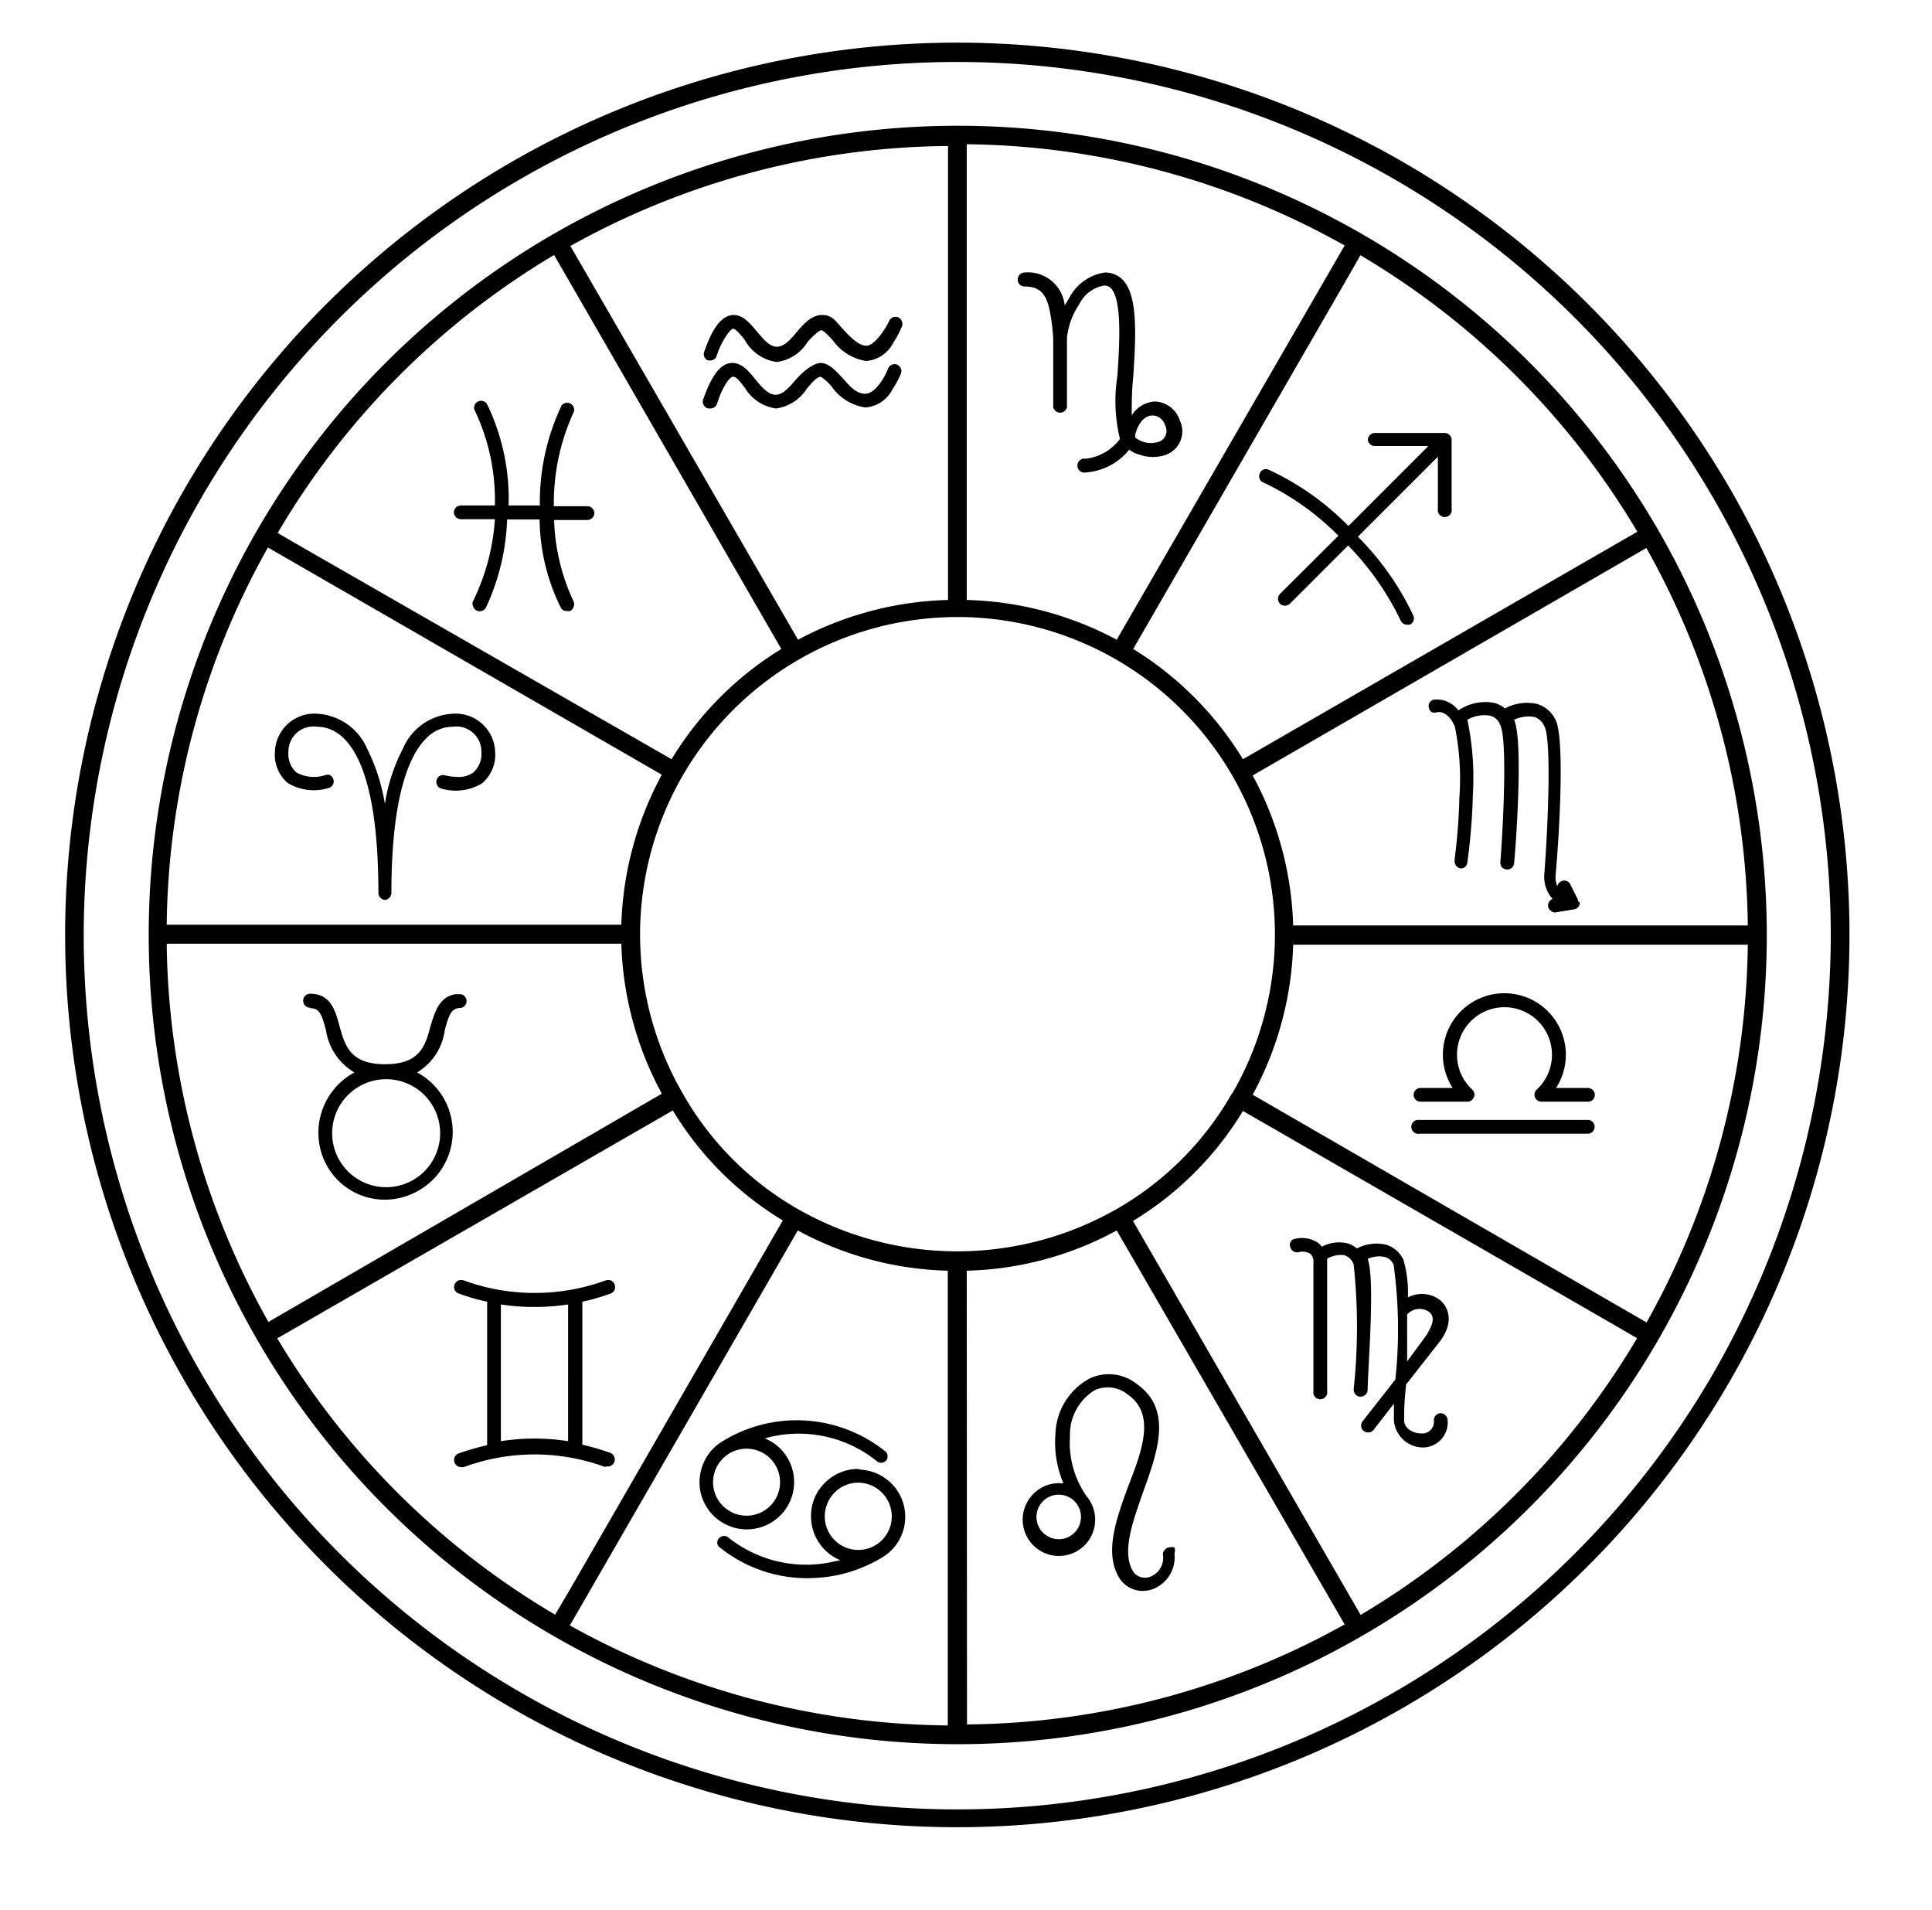 <?xml version="1.0" encoding="UTF-8" standalone="no"?><svg xmlns="http://www.w3.org/2000/svg" xmlns:xlink="http://www.w3.org/1999/xlink" data-name="Layer 1" fill="#000000" height="76.4" preserveAspectRatio="xMidYMid meet" version="1" viewBox="-0.8 0.1 77.3 76.4" width="77.3" zoomAndPan="magnify"><g id="change1_1"><path d="M68.42,19.65A35.9,35.9,0,0,0,55.35,6.59a35.69,35.69,0,1,0-35.7,61.82A35.7,35.7,0,0,0,68.42,19.65ZM67.77,55a34.95,34.95,0,1,1,4.68-17.48A35.2,35.2,0,0,1,67.77,55ZM65.55,21.31a32.37,32.37,0,1,0,4.34,16.18A32.48,32.48,0,0,0,65.55,21.31Zm3.58,15.81H50.94a13.39,13.39,0,0,0-1.62-6L64.07,22.6l1-.58A31.47,31.47,0,0,1,69.13,37.12ZM48.49,43.84h0a12.38,12.38,0,0,1-4.64,4.64,12.87,12.87,0,0,1-12.7,0,12.33,12.33,0,0,1-4.64-4.65,12.7,12.7,0,1,1,22,0ZM31.12,49.32a13.22,13.22,0,0,0,6,1.61V69.12a31.6,31.6,0,0,1-15.12-4Zm6.76,1.61a13.18,13.18,0,0,0,6-1.61L53,65.08a31.56,31.56,0,0,1-15.11,4Zm6-25.24a13.43,13.43,0,0,0-6-1.59V5.87A31.5,31.5,0,0,1,53,9.92ZM37.13,24.1a13.43,13.43,0,0,0-6,1.59L22.6,10.94l-.58-1a31.51,31.51,0,0,1,15.11-4Zm27.58-2.73-15.78,9.1a13.32,13.32,0,0,0-4.39-4.41l8.52-14.75.57-1A31.5,31.5,0,0,1,64.71,21.37ZM21.37,10.3l9.09,15.76a13.22,13.22,0,0,0-4.39,4.41L11.31,22l-1-.58A31.5,31.5,0,0,1,21.37,10.3ZM9.92,22l15.76,9.09a13.39,13.39,0,0,0-1.62,6H5.87A31.47,31.47,0,0,1,9.92,22Zm-4,15.85H24.06a13.4,13.4,0,0,0,1.62,6L10.94,52.4l-1,.58A31.57,31.57,0,0,1,5.87,37.87Zm4.42,15.76,15.78-9.09a13,13,0,0,0,4.4,4.4L22,63.69l-.59,1A31.63,31.63,0,0,1,10.29,53.63ZM53.64,64.7,44.53,48.94a13,13,0,0,0,4.4-4.4L63.7,53.05l1,.58A31.63,31.63,0,0,1,53.64,64.7ZM65.08,53,49.32,43.89a13.4,13.4,0,0,0,1.62-6H69.13A31.57,31.57,0,0,1,65.08,53ZM27.38,14.37a.26.26,0,0,1,0-.21,5.72,5.72,0,0,1,.28-.68q.4-.78.9-.78c.37,0,.63.32.89.62s.52.65.83.65.56-.31.81-.6.57-.67,1-.67.55.26.84.57.62.66.94.66.78-.7.91-1v0a.28.28,0,0,1,.35-.14.29.29,0,0,1,.16.36,3.78,3.78,0,0,1-.35.66,1.33,1.33,0,0,1-1.08.73,2,2,0,0,1-1.34-.83c-.12-.13-.37-.39-.45-.4s-.36.24-.56.47a1.7,1.7,0,0,1-1.23.8h0A1.72,1.72,0,0,1,29,13.7c-.14-.18-.36-.45-.47-.45s-.48.52-.65,1.07h0a.27.27,0,0,1-.26.2h-.09A.26.26,0,0,1,27.38,14.37Zm.16,2.07h.08a.28.28,0,0,0,.27-.19c.16-.55.48-1.08.64-1.08s.33.27.47.44a1.73,1.73,0,0,0,1.25.83,1.74,1.74,0,0,0,1.23-.79c.2-.24.41-.48.56-.48a1.88,1.88,0,0,1,.44.4,2,2,0,0,0,1.35.83,1.33,1.33,0,0,0,1.08-.73,3.45,3.45,0,0,0,.35-.66v0a.29.29,0,0,0-.18-.33.28.28,0,0,0-.35.17c-.13.34-.51,1-.91,1s-.65-.35-.94-.66-.54-.57-.84-.57-.71.34-1,.67-.52.6-.81.6-.56-.31-.82-.63-.53-.64-.9-.64-.63.27-.9.79a5.72,5.72,0,0,0-.28.68A.28.28,0,0,0,27.54,16.44Zm.08-.11ZM10.2,30.17a1.58,1.58,0,0,1,1.69-1.52,2.32,2.32,0,0,1,2,1.4,7.65,7.65,0,0,1,.71,2.21,7.08,7.08,0,0,1,.72-2.21,2.29,2.29,0,0,1,2-1.4,1.58,1.58,0,0,1,1.69,1.52,1.49,1.49,0,0,1-.53,1.27,2.05,2.05,0,0,1-1.64.2.28.28,0,0,1-.16-.37.26.26,0,0,1,.3-.16,2.41,2.41,0,0,0,.53.07,1,1,0,0,0,.63-.18,1,1,0,0,0,.32-.83,1,1,0,0,0-1.14-1h0a1.48,1.48,0,0,0-1.08.48c-.63.63-1.38,2.21-1.38,6.17a.29.29,0,0,1-.25.28h0a.29.29,0,0,1-.27-.28c0-5.79-1.54-6.65-2.46-6.65a1,1,0,0,0-1.14,1,1,1,0,0,0,.32.83,1.45,1.45,0,0,0,1.14.11h0a.3.3,0,0,1,.21,0,.31.31,0,0,1,.13.17.27.27,0,0,1-.19.34,2,2,0,0,1-1.64-.2A1.49,1.49,0,0,1,10.2,30.17ZM27.44,60.33a1.89,1.89,0,1,0,3.28-1.89,1.84,1.84,0,0,0-.92-.8,3.84,3.84,0,0,1,.46-.11,5,5,0,0,1,4,1,.27.27,0,0,0,.39,0,.24.24,0,0,0,.06-.2.26.26,0,0,0-.1-.19l-.07.08.06-.08a5.67,5.67,0,0,0-6.47-.4h0a1.88,1.88,0,0,0-.87,1.14A1.86,1.86,0,0,0,27.44,60.33Zm.29-.94a1.34,1.34,0,0,1,1.34-1.34,1.34,1.34,0,1,1-1.34,1.34Zm5.81-.53a1.88,1.88,0,0,0-1.34.56,1.83,1.83,0,0,0-.55,1.34,1.89,1.89,0,0,0,1.17,1.75l-.47.1a5,5,0,0,1-4-1,.26.26,0,0,0-.2-.07.35.35,0,0,0-.19.1.26.26,0,0,0-.06.21A.27.27,0,0,0,28,62a5.58,5.58,0,0,0,3.48,1.23,6.35,6.35,0,0,0,1-.08,5.72,5.72,0,0,0,2-.74l0,0a1.89,1.89,0,0,0-.84-3.52Zm1.34,1.9a1.34,1.34,0,0,1-2.68,0,1.34,1.34,0,0,1,.39-.95,1.31,1.31,0,0,1,.95-.4A1.35,1.35,0,0,1,34.88,60.76ZM46.41,16.93a1.1,1.1,0,0,0-1-.77h0a1.16,1.16,0,0,0-.93.56c0-.43,0-1,.06-1.52v0c.1-1.59.21-3.25-.42-3.91a1,1,0,0,0-.7-.29,1.91,1.91,0,0,0-1.43,1l-.19.32A1.48,1.48,0,0,0,40.19,11a.28.28,0,0,0-.27.28.27.27,0,0,0,.27.28c.58,0,.86.26,1,.93a7.51,7.51,0,0,1,.15,1.16v.1s0,0,0,.06h0c0,.56,0,1.2,0,2.12v.45a.28.28,0,0,0,.55,0V15.9c0-.9,0-1.66,0-2.29a3,3,0,0,1,.49-1.34,1.38,1.38,0,0,1,1-.75h0a.39.39,0,0,1,.27.11c.45.48.34,2.22.26,3.49a6.42,6.42,0,0,0,.1,2.54,2,2,0,0,1-1.37.79.28.28,0,1,0,0,.55,2.47,2.47,0,0,0,1.74-.91,1.32,1.32,0,0,0,.45.21,1.6,1.6,0,0,0,1,0A1,1,0,0,0,46.41,16.93Zm-.79.82a1,1,0,0,1-1-.15l0-.11c.12-.47.37-.76.68-.77h0a.53.53,0,0,1,.51.38A.47.47,0,0,1,45.62,17.75Zm-22.2,41a.29.29,0,0,0,.38-.26.3.3,0,0,0-.17-.27h0a10.51,10.51,0,0,0-1.13-.33V52.17a8.16,8.16,0,0,0,1.14-.33.27.27,0,0,0,.15-.36.26.26,0,0,0-.15-.16.3.3,0,0,0-.21,0,8.33,8.33,0,0,1-2.84.5,8.23,8.23,0,0,1-2.83-.5.33.33,0,0,0-.22,0,.29.29,0,0,0-.15.16.26.26,0,0,0,0,.21.26.26,0,0,0,.16.15,7.78,7.78,0,0,0,1.14.33v5.74a10.68,10.68,0,0,0-1.14.33.29.29,0,0,0-.16.15.29.29,0,0,0,.26.4l.1,0a8.16,8.16,0,0,1,5.68,0Zm-1.49-1a8.67,8.67,0,0,0-2.69,0V52.28a8.54,8.54,0,0,0,1.34.1,8.67,8.67,0,0,0,1.35-.1Zm-4.35-6.08ZM46.19,62A.29.29,0,0,0,46,62a.23.23,0,0,0-.19.09.24.24,0,0,0-.08.2.81.81,0,0,1-.53.89.57.57,0,0,1-.67-.23c-.46-.77,0-2,.4-3.15.59-1.63,1.2-3.32-.25-4.34a1.8,1.8,0,0,0-1.88-.22,2.61,2.61,0,0,0-1.37,2.2,4.18,4.18,0,0,0,.32,2,1.44,1.44,0,0,0-.84.15,1.48,1.48,0,0,0-.72.85,1.45,1.45,0,1,0,2.49-.48l0,0a3.73,3.73,0,0,1-.67-2.4A2.08,2.08,0,0,1,43,55.71a1.27,1.27,0,0,1,1.33.18c1.1.77.59,2.19,0,3.69-.47,1.29-.95,2.62-.36,3.62a1.11,1.11,0,0,0,.94.54h0a1.41,1.41,0,0,0,.35-.05,1.36,1.36,0,0,0,.93-1.45A.34.34,0,0,0,46.19,62Zm-3.74-1.22a.89.89,0,0,1-.83.89h-.06a.89.89,0,1,1,.89-.89Zm.1-.88Zm13.21-16a.28.28,0,0,1,.28-.28h1.28a2.46,2.46,0,1,1,4.14,0h1.27a.28.28,0,0,1,.28.28.27.27,0,0,1-.28.27H60.87a.28.28,0,0,1-.19-.48A1.9,1.9,0,1,0,58,43.58l.11.11a.27.27,0,0,1,0,.39.25.25,0,0,1-.2.09H56A.28.28,0,0,1,55.76,43.9ZM63,45.17a.27.27,0,0,1-.28.28H56a.28.28,0,1,1,0-.55h6.69A.27.27,0,0,1,63,45.17ZM17.36,20.59a.28.28,0,0,1,.28-.27H19a8.34,8.34,0,0,0-.79-3.77.27.27,0,0,1,.1-.38.28.28,0,0,1,.38.1,8.73,8.73,0,0,1,.86,4.05H20.8v0a9,9,0,0,1,.87-4,.28.28,0,0,1,.49.25,8.73,8.73,0,0,0-.8,3.78v0H22.7a.28.28,0,0,1,.28.27h0a.28.28,0,0,1-.28.28H21.37a8.23,8.23,0,0,0,.78,3.26.26.26,0,0,1,0,.21.31.31,0,0,1-.13.17.32.32,0,0,1-.14,0h-.07a.27.27,0,0,1-.17-.13,8.1,8.1,0,0,1-.85-3.53h-1.3a9.06,9.06,0,0,1-.85,3.53.29.29,0,0,1-.38.11.27.27,0,0,1-.13-.17.23.23,0,0,1,0-.21A8.69,8.69,0,0,0,19,20.87H17.64A.28.28,0,0,1,17.36,20.59ZM53.93,17.7a.28.28,0,0,1,.28-.28H57a.28.28,0,0,1,.28.28v2.75a.28.28,0,1,1-.55,0V18.37l-3.2,3.2a11.2,11.2,0,0,1,2.22,3.16.26.26,0,0,1,0,.21.28.28,0,0,1-.15.15l-.1,0a.28.28,0,0,1-.26-.17,11.28,11.28,0,0,0-2.1-3l-2.33,2.33a.3.3,0,0,1-.2.08h0a.32.32,0,0,1-.2-.08.29.29,0,0,1,0-.39l2.34-2.33a10.67,10.67,0,0,0-3-2.13.26.26,0,0,1-.15-.35.26.26,0,0,1,.36-.16,10.82,10.82,0,0,1,3.19,2.25l3.2-3.2H54.21A.27.27,0,0,1,53.93,17.7Zm8.48,18.53v0a.27.27,0,0,1-.2.24h0l-.79.13h0a.29.29,0,0,1-.18-.07.27.27,0,0,1-.1-.19.28.28,0,0,1,.18-.28,1.32,1.32,0,0,1-.33-1c.15-2,.29-5.39,0-5.91a.66.66,0,0,0-.4-.37,1.38,1.38,0,0,0-.81.11v0c.37.82.08,4.92,0,5.74a.27.27,0,0,1-.28.25.29.29,0,0,1-.21-.09.31.31,0,0,1-.06-.21c.12-1.53.28-4.89,0-5.47a.6.6,0,0,0-.4-.38,1.39,1.39,0,0,0-.92.16,11.29,11.29,0,0,1,.22,3,24.57,24.57,0,0,1-.22,2.71.26.26,0,0,1-.27.24h0a.29.29,0,0,1-.24-.31v-.06A23.31,23.31,0,0,0,57.59,32a10.4,10.4,0,0,0-.18-2.83c-.28-.66-.67-.59-.71-.58a.31.31,0,0,1-.21,0,.26.26,0,0,1-.12-.17.27.27,0,0,1,.18-.33h0a1.07,1.07,0,0,1,1,.43A1.9,1.9,0,0,1,59,28.22a1.09,1.09,0,0,1,.41.22,1.85,1.85,0,0,1,1.29-.18,1.19,1.19,0,0,1,.74.64c.41.81.09,5.31,0,6.2a1,1,0,0,0,.07.46.25.25,0,0,1,.15-.2.26.26,0,0,1,.37.12l.31.62,0,.06v0A.08.08,0,0,1,62.41,36.23Zm-5-1.64ZM11.61,40.43c.37,0,.46.24.63.87A2.38,2.38,0,0,0,13.38,43a2.74,2.74,0,0,0-1.26,3.39,2.67,2.67,0,0,0,1.44,1.49,2.66,2.66,0,0,0,2.07,0A2.7,2.7,0,0,0,15.89,43,2.34,2.34,0,0,0,17,41.29c.17-.63.27-.87.64-.87a.28.28,0,0,0,0-.55h-.21v0c-.66.1-.83.71-1,1.26-.21.79-.41,1.54-1.82,1.54H14.6c-1.4,0-1.6-.75-1.82-1.54-.16-.6-.35-1.28-1.17-1.28a.28.28,0,0,0,0,.56Zm.88,5a2.16,2.16,0,1,1,2.16,2.16A2.16,2.16,0,0,1,12.49,45.39Zm44.32,8.33c.58-.77.35-1.37,0-1.66A1.2,1.2,0,0,0,55.53,52a4.68,4.68,0,0,0-.18-1.51,1.13,1.13,0,0,0-.69-.6,1.7,1.7,0,0,0-1.17.15,1,1,0,0,0-.4-.21,1.47,1.47,0,0,0-1,.14,1.21,1.21,0,0,0-.16-.16,1.19,1.19,0,0,0-.94-.15.23.23,0,0,0-.16.13.26.26,0,0,0,0,.21.28.28,0,0,0,.33.19.6.6,0,0,1,.46.06.43.43,0,0,1,.13.36v5.13a.28.28,0,1,0,.55,0V50.45a1.09,1.09,0,0,1,.69-.14.61.61,0,0,1,.37.37,23.5,23.5,0,0,1,0,5,.28.28,0,0,0,.28.29.29.29,0,0,0,.28-.25c0-.75.31-4.49,0-5.26a1.11,1.11,0,0,1,.69-.08.53.53,0,0,1,.35.32,19,19,0,0,1,.07,4.58l-1.3,1.66a.27.27,0,0,0-.07.21.24.24,0,0,0,.09.18.29.29,0,0,0,.2.07.28.28,0,0,0,.19-.08l.83-1.07c0,.21,0,.43,0,.67A1.18,1.18,0,0,0,56.06,58a1,1,0,0,0,1.06-1.09.29.29,0,0,0-.28-.28h0a.28.28,0,0,0-.27.28.47.47,0,0,1-.51.53c-.33,0-.68-.21-.68-.52s0-.73.08-1.44Zm-1.31.8c0-.71,0-1.34,0-1.88l0,0a.67.67,0,0,1,.88-.1c.33.26,0,.71-.08.89Zm-4.6-4.61Z" fill="#000000"/></g></svg>